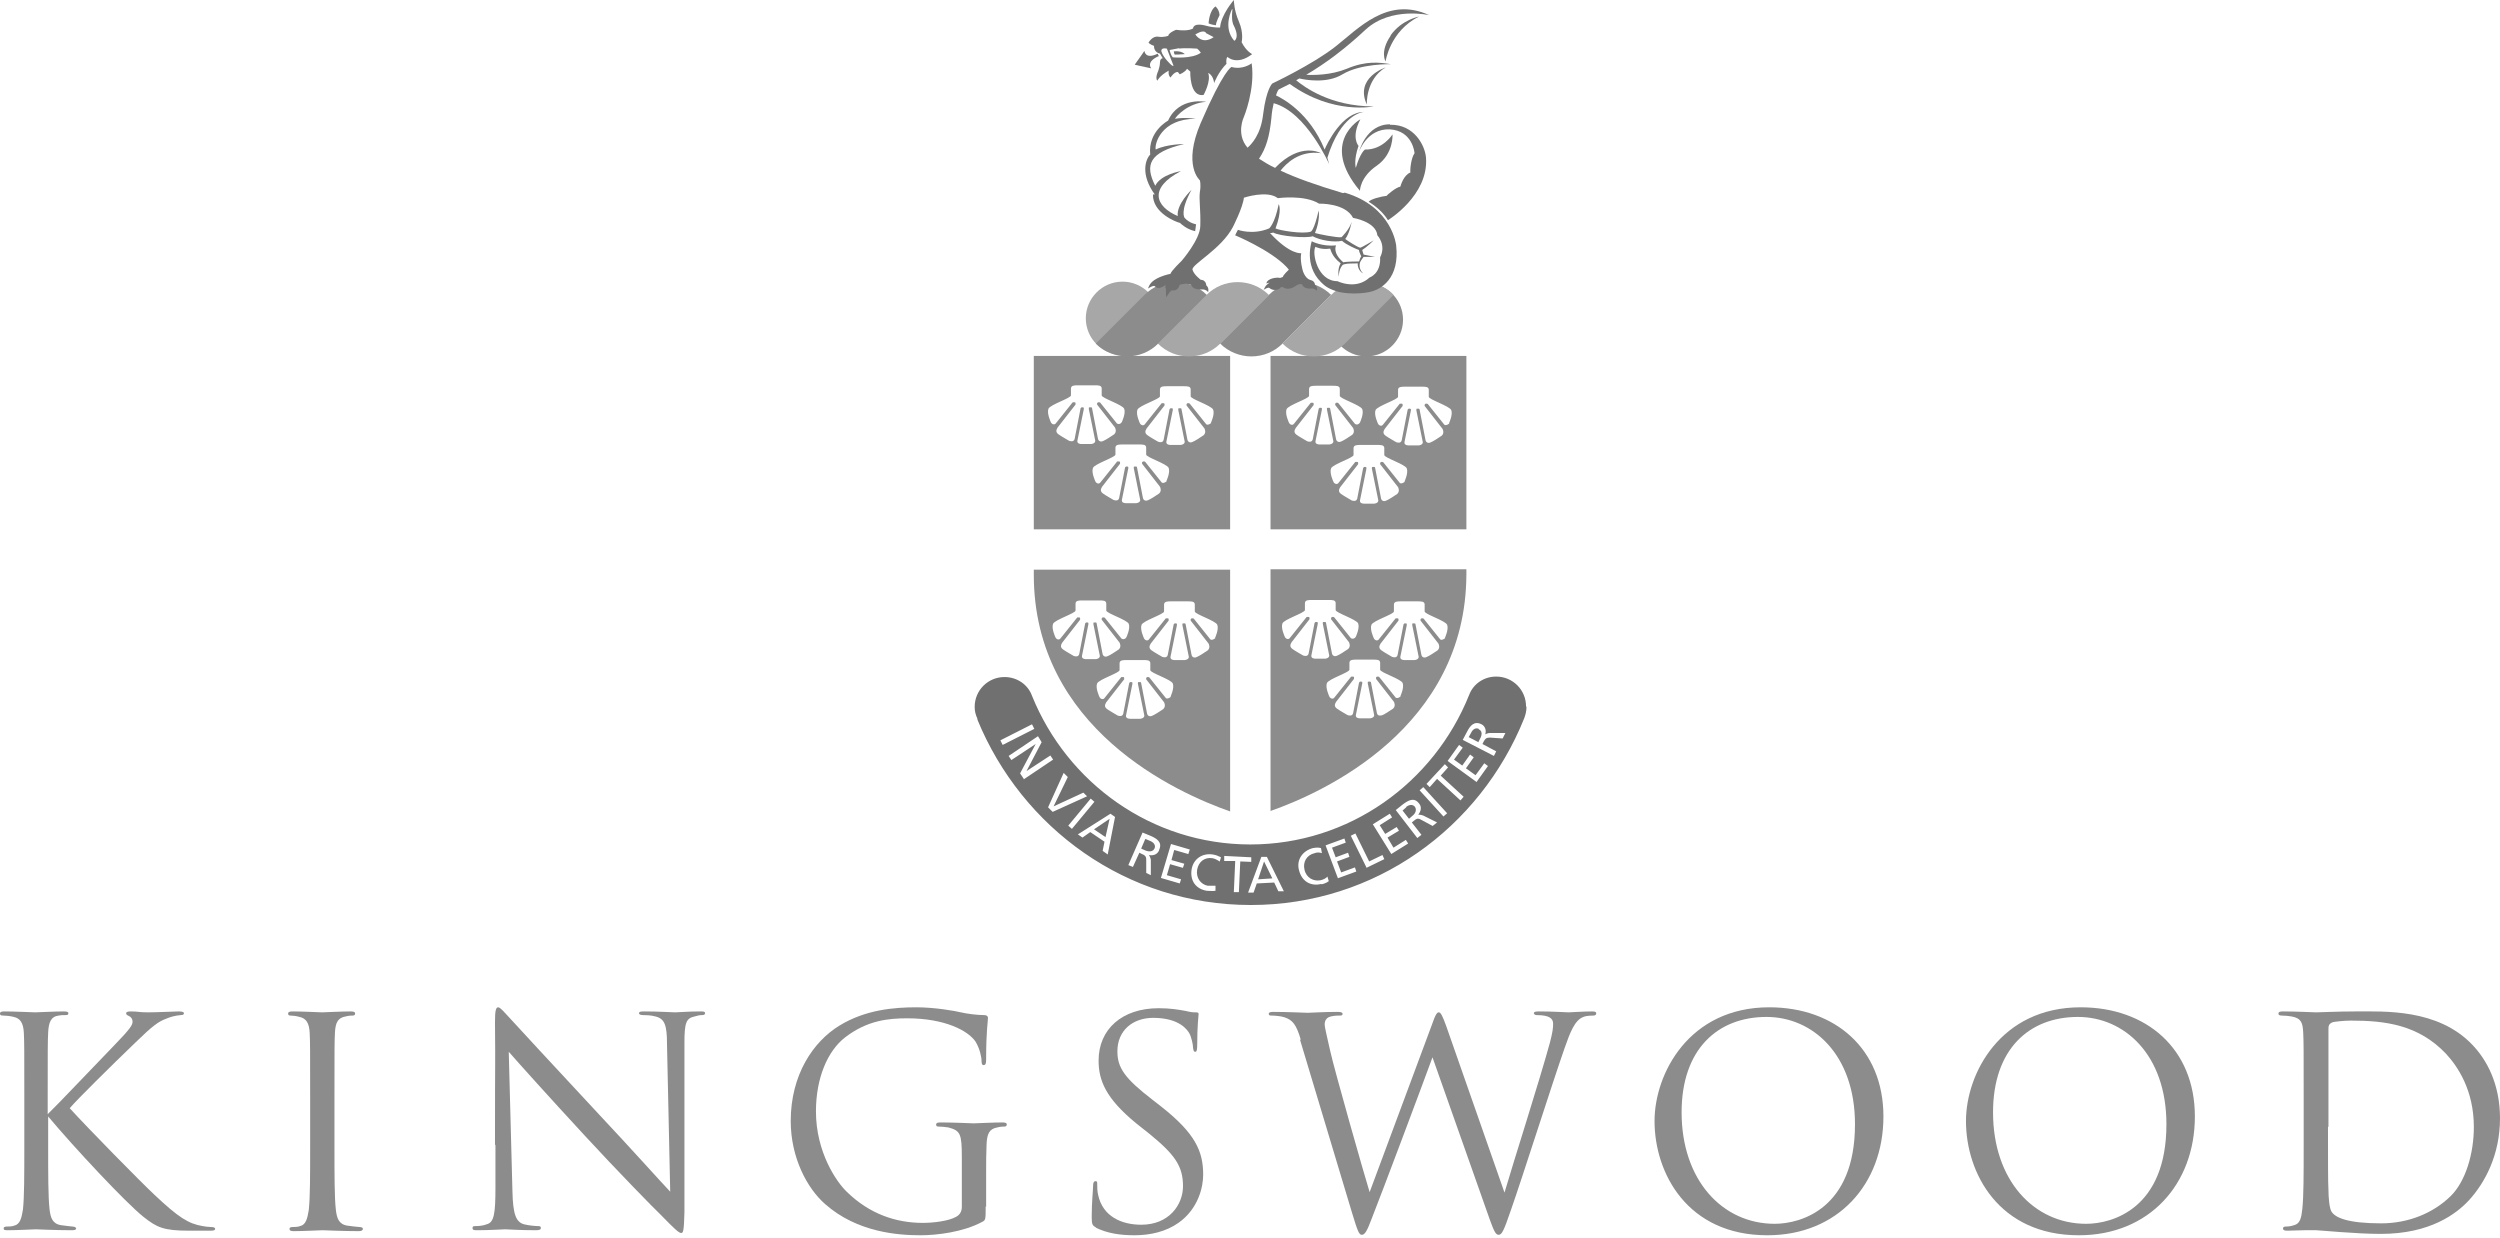 <svg width="200" height="99" viewBox="0 0 200 99" fill="none" xmlns="http://www.w3.org/2000/svg">
<path d="M3.816 89.134C4.55 88.437 7.706 85.097 9.101 83.666C10.495 82.235 10.605 81.978 10.605 81.722C10.605 81.538 10.495 81.355 10.312 81.281C10.165 81.208 10.091 81.171 10.091 81.061C10.091 80.951 10.238 80.914 10.458 80.914C11.119 80.914 11.045 80.988 11.853 80.988C12.587 80.988 13.944 80.914 14.311 80.914C14.642 80.914 14.715 80.988 14.715 81.061C14.715 81.134 14.678 81.208 14.458 81.208C14.018 81.244 13.614 81.355 13.284 81.501C12.697 81.722 12.256 82.015 10.862 83.373C8.807 85.354 6.165 87.96 5.578 88.657C7.046 90.272 11.266 94.565 12.367 95.593C14.275 97.391 15.082 97.904 16.22 98.088C16.44 98.124 16.66 98.161 16.88 98.161C17.064 98.161 17.21 98.198 17.21 98.308C17.21 98.418 17.1 98.455 16.843 98.455H15.119C13.1 98.455 12.55 98.198 11.486 97.354C10.091 96.253 5.908 91.776 3.853 89.317V91.703C3.853 93.941 3.853 95.776 3.963 96.73C4.037 97.391 4.183 97.904 4.881 98.014C5.211 98.051 5.688 98.124 5.798 98.124C6.018 98.124 6.091 98.235 6.091 98.271C6.091 98.381 5.981 98.418 5.725 98.418C4.44 98.418 2.972 98.345 2.862 98.345C2.752 98.345 1.358 98.418 0.661 98.418C0.404 98.418 0.294 98.418 0.294 98.271C0.294 98.198 0.33 98.124 0.55 98.124C0.697 98.124 0.954 98.124 1.138 98.051C1.615 97.941 1.725 97.427 1.835 96.767C1.945 95.776 1.945 93.941 1.945 91.739V87.666C1.945 84.033 1.945 83.373 1.908 82.639C1.871 81.832 1.615 81.465 1.101 81.355C0.844 81.281 0.44 81.245 0.257 81.245C0.073 81.245 0 81.208 0 81.098C0 80.951 0.11 80.914 0.367 80.914C1.138 80.914 2.679 80.988 2.826 80.988C2.972 80.988 4.403 80.914 5.101 80.914C5.358 80.914 5.468 80.951 5.468 81.061C5.468 81.171 5.431 81.208 5.211 81.208C4.954 81.208 4.917 81.208 4.697 81.245C4.073 81.318 3.89 81.795 3.853 82.602C3.816 83.336 3.816 83.997 3.816 87.629V89.134Z" fill="#8C8C8C"/>
<path d="M24.812 87.666C24.812 84.033 24.812 83.373 24.776 82.639C24.739 81.832 24.482 81.465 23.968 81.355C23.712 81.281 23.418 81.245 23.234 81.245C23.124 81.245 23.051 81.208 23.051 81.098C23.051 80.951 23.161 80.914 23.418 80.914C24.189 80.914 25.656 80.988 25.766 80.988C25.877 80.988 27.344 80.914 28.042 80.914C28.298 80.914 28.409 80.951 28.409 81.098C28.409 81.208 28.298 81.245 28.225 81.245C28.078 81.245 27.931 81.245 27.638 81.318C27.014 81.428 26.831 81.832 26.794 82.639C26.757 83.373 26.757 84.033 26.757 87.666V91.74C26.757 93.978 26.757 95.813 26.867 96.767C26.941 97.427 27.087 97.941 27.785 98.051C28.115 98.088 28.592 98.161 28.739 98.161C28.959 98.161 29.032 98.235 29.032 98.308C29.032 98.418 28.922 98.492 28.702 98.492C27.418 98.492 25.95 98.418 25.803 98.418C25.656 98.418 24.225 98.492 23.528 98.492C23.271 98.492 23.161 98.455 23.161 98.308C23.161 98.235 23.198 98.161 23.418 98.161C23.565 98.161 23.822 98.161 24.005 98.088C24.482 97.978 24.592 97.464 24.702 96.803C24.812 95.813 24.812 93.978 24.812 91.776V87.666Z" fill="#8C8C8C"/>
<path d="M39.599 91.629C39.599 83.226 39.636 86.272 39.599 81.758C39.599 80.841 39.673 80.584 39.856 80.584C40.04 80.584 40.444 81.098 40.664 81.318C41.031 81.722 44.48 85.465 48.039 89.281C50.351 91.739 52.883 94.565 53.617 95.336L53.36 83.52C53.36 82.015 53.177 81.501 52.443 81.318C52.039 81.208 51.636 81.208 51.452 81.208C51.195 81.208 51.122 81.134 51.122 81.061C51.122 80.914 51.305 80.914 51.599 80.914C52.663 80.914 53.764 80.988 54.021 80.988C54.278 80.988 55.048 80.914 56.002 80.914C56.259 80.914 56.406 80.914 56.406 81.061C56.406 81.171 56.296 81.208 56.149 81.208C55.966 81.208 55.819 81.245 55.562 81.318C54.902 81.465 54.755 81.795 54.755 83.409V96.987C54.718 98.528 54.645 98.638 54.498 98.638C54.315 98.638 54.021 98.381 52.81 97.134C52.553 96.913 49.214 93.501 46.755 90.822C44.076 87.923 41.434 84.987 40.7 84.143L40.994 95.262C41.031 97.17 41.288 97.757 41.911 97.941C42.352 98.051 42.865 98.088 43.086 98.088C43.196 98.088 43.269 98.124 43.269 98.235C43.269 98.381 43.122 98.418 42.865 98.418C41.544 98.418 40.627 98.345 40.407 98.345C40.187 98.345 39.233 98.418 38.168 98.418C37.948 98.418 37.801 98.418 37.801 98.235C37.801 98.124 37.875 98.088 37.985 98.088C38.168 98.088 38.572 98.088 38.939 97.941C39.526 97.794 39.636 97.097 39.636 95.005V91.556L39.599 91.629Z" fill="#8C8C8C"/>
<path d="M78.854 96.51C78.854 97.574 78.854 97.611 78.56 97.758C77.056 98.565 74.964 98.822 73.643 98.822C71.882 98.822 68.579 98.602 66.01 96.326C64.579 95.079 63.258 92.62 63.258 89.684C63.258 85.978 65.056 83.336 67.148 82.052C69.24 80.767 71.551 80.584 73.313 80.584C74.781 80.584 76.432 80.877 76.872 80.988C77.349 81.098 78.157 81.208 78.744 81.208C78.964 81.208 79.037 81.318 79.037 81.428C79.037 81.758 78.891 82.419 78.891 84.731C78.891 85.097 78.854 85.208 78.67 85.208C78.56 85.208 78.524 85.061 78.524 84.877C78.524 84.547 78.377 83.886 78.047 83.336C77.459 82.455 75.588 81.465 72.579 81.465C71.111 81.465 69.386 81.611 67.588 83.006C66.231 84.07 65.276 86.198 65.276 88.914C65.276 92.18 66.928 94.565 67.735 95.336C69.57 97.134 71.698 97.831 73.827 97.831C74.671 97.831 75.882 97.684 76.469 97.354C76.762 97.207 76.946 96.95 76.946 96.547V92.584C76.946 90.712 76.836 90.455 75.882 90.198C75.698 90.162 75.294 90.125 75.074 90.125C74.964 90.125 74.891 90.088 74.891 89.978C74.891 89.831 75.001 89.795 75.258 89.795C76.322 89.795 77.753 89.868 77.9 89.868C78.047 89.868 79.478 89.795 80.175 89.795C80.432 89.795 80.542 89.831 80.542 89.978C80.542 90.088 80.432 90.125 80.358 90.125C80.212 90.125 80.065 90.125 79.771 90.198C79.147 90.308 78.964 90.712 78.927 91.519C78.891 92.253 78.891 92.95 78.891 93.941V96.547L78.854 96.51Z" fill="#8C8C8C"/>
<path d="M87.704 98.198C87.374 98.051 87.337 97.941 87.337 97.317C87.337 96.143 87.447 95.225 87.447 94.859C87.447 94.602 87.521 94.492 87.631 94.492C87.778 94.492 87.778 94.565 87.778 94.749C87.778 94.969 87.778 95.299 87.851 95.593C88.218 97.317 89.722 97.978 91.3 97.978C93.539 97.978 94.64 96.363 94.64 94.895C94.64 93.281 93.979 92.363 91.961 90.712L90.897 89.868C88.438 87.85 87.888 86.418 87.888 84.841C87.888 82.345 89.759 80.657 92.695 80.657C93.612 80.657 94.273 80.767 94.86 80.877C95.3 80.988 95.484 80.988 95.667 80.988C95.851 80.988 95.887 81.024 95.887 81.134C95.887 81.244 95.777 82.015 95.777 83.593C95.777 83.96 95.741 84.143 95.63 84.143C95.484 84.143 95.484 84.033 95.447 83.85C95.447 83.556 95.3 82.932 95.153 82.676C95.007 82.419 94.383 81.428 92.254 81.428C90.64 81.428 89.392 82.419 89.392 84.107C89.392 85.428 89.979 86.272 92.218 87.996L92.878 88.51C95.63 90.675 96.254 92.106 96.254 93.978C96.254 94.932 95.887 96.693 94.273 97.831C93.282 98.528 92.034 98.822 90.75 98.822C89.649 98.822 88.585 98.675 87.631 98.198H87.704Z" fill="#8C8C8C"/>
<path d="M104.067 83.189C103.7 81.942 103.406 81.611 102.783 81.391C102.489 81.281 101.902 81.245 101.718 81.245C101.608 81.245 101.498 81.245 101.498 81.098C101.498 80.988 101.645 80.951 101.865 80.951C103.076 80.951 104.36 81.024 104.617 81.024C104.838 81.024 105.865 80.951 107.003 80.951C107.333 80.951 107.406 81.024 107.406 81.098C107.406 81.245 107.296 81.245 107.186 81.245C107.003 81.245 106.562 81.245 106.269 81.391C106.122 81.465 105.975 81.648 105.975 81.942C105.975 82.235 106.195 83.043 106.415 84.07C106.746 85.575 109.168 94.088 109.571 95.372L114.525 82.052C114.855 81.098 114.966 80.988 115.112 80.988C115.259 80.988 115.406 81.281 115.699 82.088L120.36 95.409C121.02 93.134 123.185 86.382 123.993 83.409C124.213 82.566 124.25 82.235 124.25 81.905C124.25 81.501 123.993 81.208 122.929 81.208C122.818 81.208 122.708 81.134 122.708 81.061C122.708 80.951 122.818 80.914 123.112 80.914C124.286 80.914 125.277 80.988 125.497 80.988C125.644 80.988 126.672 80.914 127.369 80.914C127.589 80.914 127.699 80.951 127.699 81.061C127.699 81.171 127.626 81.245 127.479 81.245C127.369 81.245 126.928 81.245 126.672 81.355C125.974 81.611 125.607 82.602 125.167 83.85C124.14 86.785 121.791 94.198 120.874 96.803C120.286 98.528 120.14 98.785 119.883 98.785C119.663 98.785 119.516 98.492 119.186 97.574L114.599 84.584C113.755 86.896 110.562 95.409 109.718 97.537C109.351 98.528 109.168 98.785 108.947 98.785C108.727 98.785 108.617 98.528 108.14 96.95L103.994 83.153L104.067 83.189Z" fill="#8C8C8C"/>
<path d="M132.363 89.684C132.363 85.905 135.115 80.584 141.537 80.584C146.784 80.584 150.674 83.887 150.674 89.317C150.674 94.749 147.004 98.822 141.39 98.822C135.005 98.822 132.363 93.868 132.363 89.684ZM148.399 89.941C148.399 84.364 145.023 81.355 141.317 81.355C137.427 81.355 134.528 83.923 134.528 88.987C134.528 94.418 137.794 97.904 141.977 97.904C144.069 97.904 148.399 96.693 148.399 89.941Z" fill="#8C8C8C"/>
<path d="M157.278 89.684C157.278 85.905 160.031 80.584 166.452 80.584C171.7 80.584 175.59 83.887 175.59 89.317C175.59 94.749 171.92 98.822 166.306 98.822C159.92 98.822 157.278 93.868 157.278 89.684ZM173.314 89.941C173.314 84.364 169.938 81.355 166.232 81.355C162.342 81.355 159.443 83.923 159.443 88.987C159.443 94.418 162.709 97.904 166.893 97.904C168.984 97.904 173.314 96.693 173.314 89.941Z" fill="#8C8C8C"/>
<path d="M184.294 87.666C184.294 84.033 184.294 83.373 184.258 82.639C184.221 81.832 184.111 81.465 183.34 81.318C183.157 81.281 182.753 81.245 182.533 81.245C182.386 81.245 182.276 81.208 182.276 81.098C182.276 80.951 182.386 80.914 182.643 80.914C183.707 80.914 185.138 80.988 185.285 80.988C185.579 80.988 187.046 80.914 188.441 80.914C190.753 80.914 195.009 80.694 197.762 83.556C198.936 84.767 200 86.712 200 89.464C200 92.4 198.789 94.638 197.505 96.033C196.514 97.097 194.422 98.712 190.459 98.712C189.468 98.712 188.221 98.638 187.23 98.565C186.202 98.492 185.432 98.418 185.285 98.418C185.248 98.418 184.845 98.418 184.368 98.418C183.891 98.418 183.377 98.455 183.01 98.455C182.753 98.455 182.643 98.418 182.643 98.271C182.643 98.198 182.68 98.124 182.863 98.124C183.12 98.124 183.303 98.088 183.524 98.014C184.001 97.904 184.111 97.427 184.184 96.73C184.294 95.739 184.294 93.904 184.294 91.703V87.629V87.666ZM186.239 90.162C186.239 92.62 186.239 94.749 186.276 95.189C186.276 95.776 186.349 96.693 186.533 96.95C186.826 97.391 187.744 97.868 190.496 97.868C192.661 97.868 194.642 97.06 196.037 95.703C197.248 94.528 197.908 92.29 197.908 90.162C197.908 87.226 196.624 85.318 195.67 84.29C193.468 81.978 190.826 81.648 188.074 81.648C187.597 81.648 186.753 81.722 186.569 81.795C186.349 81.905 186.276 82.015 186.276 82.272C186.276 83.079 186.276 85.428 186.276 87.226V90.125L186.239 90.162Z" fill="#8C8C8C"/>
<path fill-rule="evenodd" clip-rule="evenodd" d="M109.638 22.678L108.353 23.155L108.096 22.935C107.106 23.412 106.372 24.403 106.372 25.577C106.372 27.192 107.693 28.513 109.307 28.513C110.922 28.513 112.243 27.192 112.243 25.577C112.243 24.072 111.105 22.825 109.638 22.678Z" fill="#8C8C8C"/>
<path d="M82.704 28.476C82.704 28.476 82.704 37.136 82.704 42.347H98.41V28.476H82.704ZM86.924 35.522C86.924 35.522 86.704 35.522 86.52 35.522C86.483 35.522 86.153 35.522 86.19 35.265L86.704 32.733C86.704 32.733 86.704 32.659 86.704 32.623C86.704 32.623 86.667 32.586 86.63 32.586C86.63 32.586 86.557 32.586 86.52 32.586C86.52 32.586 86.484 32.623 86.447 32.659L85.97 35.118C85.896 35.375 85.639 35.301 85.529 35.265C85.419 35.191 84.942 34.934 84.685 34.751C84.428 34.567 84.502 34.384 84.612 34.2L86.043 32.366C86.043 32.366 86.043 32.292 86.043 32.256C86.043 32.256 86.043 32.182 85.97 32.182C85.97 32.182 85.896 32.182 85.86 32.182C85.86 32.182 85.786 32.182 85.786 32.219L84.465 33.87C84.355 34.017 84.135 33.944 84.061 33.76C84.061 33.76 83.731 33.063 83.878 32.696C84.025 32.366 85.676 31.852 85.676 31.632V31.081C85.676 30.825 85.97 30.825 86.227 30.825H87.584C87.878 30.825 88.135 30.825 88.135 31.081V31.632C88.135 31.852 89.786 32.366 89.933 32.696C90.08 33.063 89.749 33.76 89.749 33.76C89.676 33.907 89.493 33.98 89.346 33.87L88.025 32.219C88.025 32.219 87.988 32.182 87.951 32.182C87.951 32.182 87.878 32.182 87.841 32.182C87.841 32.182 87.805 32.219 87.768 32.256C87.768 32.256 87.768 32.329 87.768 32.366L89.199 34.2C89.199 34.2 89.382 34.531 89.126 34.751C88.869 34.934 88.392 35.228 88.281 35.265C88.171 35.338 87.915 35.375 87.841 35.118L87.364 32.659C87.364 32.659 87.364 32.586 87.291 32.586C87.291 32.586 87.217 32.586 87.181 32.586C87.181 32.586 87.107 32.586 87.107 32.623C87.107 32.623 87.107 32.696 87.107 32.733L87.621 35.265C87.621 35.485 87.328 35.522 87.291 35.522C87.107 35.522 86.997 35.522 86.887 35.522H86.924ZM93.346 38.494C93.346 38.494 93.089 38.714 92.942 38.604L91.621 36.953C91.621 36.953 91.584 36.916 91.547 36.916C91.547 36.916 91.474 36.916 91.437 36.916C91.437 36.916 91.401 36.953 91.364 36.989C91.364 36.989 91.364 37.063 91.364 37.099L92.795 38.934C92.795 38.934 92.979 39.264 92.722 39.485C92.465 39.668 91.988 39.962 91.878 39.998C91.768 40.072 91.511 40.108 91.437 39.852L90.96 37.393C90.96 37.393 90.96 37.32 90.887 37.32C90.887 37.32 90.814 37.32 90.777 37.32C90.777 37.32 90.704 37.32 90.704 37.356C90.704 37.356 90.704 37.43 90.704 37.466L91.217 39.998C91.217 40.219 90.924 40.255 90.887 40.255C90.704 40.255 90.593 40.255 90.483 40.255C90.337 40.255 90.263 40.255 90.08 40.255C90.043 40.255 89.713 40.255 89.749 39.998L90.263 37.466C90.263 37.466 90.263 37.393 90.263 37.356C90.263 37.356 90.226 37.32 90.19 37.32C90.19 37.32 90.116 37.32 90.08 37.32C90.08 37.32 90.043 37.356 90.006 37.393L89.529 39.852C89.456 40.108 89.199 40.035 89.089 39.998C88.979 39.925 88.502 39.668 88.245 39.485C87.988 39.301 88.061 39.118 88.171 38.934L89.603 37.099C89.603 37.099 89.603 37.026 89.603 36.989C89.603 36.989 89.603 36.916 89.529 36.916C89.529 36.916 89.456 36.916 89.419 36.916C89.382 36.916 89.346 36.916 89.346 36.953L88.025 38.604C87.915 38.751 87.694 38.677 87.621 38.494C87.621 38.494 87.291 37.797 87.438 37.43C87.584 37.099 89.236 36.586 89.236 36.365V35.815C89.236 35.558 89.529 35.558 89.786 35.558H91.144C91.437 35.558 91.694 35.558 91.694 35.815V36.365C91.694 36.586 93.346 37.099 93.492 37.43C93.639 37.797 93.309 38.494 93.309 38.494H93.346ZM96.905 33.834C96.905 33.834 96.648 34.054 96.501 33.944L95.18 32.292C95.18 32.292 95.144 32.256 95.107 32.256C95.107 32.256 95.034 32.256 94.997 32.256C94.997 32.256 94.96 32.292 94.924 32.329C94.924 32.329 94.924 32.402 94.924 32.439L96.355 34.274C96.355 34.274 96.538 34.604 96.281 34.824C96.024 35.008 95.547 35.301 95.437 35.338C95.327 35.411 95.07 35.448 94.997 35.191L94.52 32.733C94.52 32.733 94.52 32.659 94.446 32.659C94.446 32.659 94.373 32.659 94.336 32.659C94.336 32.659 94.263 32.659 94.263 32.696C94.263 32.696 94.263 32.769 94.263 32.806L94.777 35.338C94.777 35.558 94.483 35.595 94.446 35.595C94.263 35.595 94.153 35.595 94.043 35.595C93.896 35.595 93.823 35.595 93.639 35.595C93.602 35.595 93.272 35.595 93.309 35.338L93.823 32.806C93.823 32.806 93.823 32.733 93.823 32.696C93.823 32.696 93.786 32.659 93.749 32.659C93.749 32.659 93.676 32.659 93.639 32.659C93.639 32.659 93.602 32.696 93.566 32.733L93.089 35.191C93.015 35.448 92.758 35.375 92.648 35.338C92.538 35.265 92.061 35.008 91.804 34.824C91.547 34.641 91.621 34.457 91.731 34.274L93.162 32.439C93.162 32.439 93.162 32.366 93.162 32.329C93.162 32.329 93.162 32.256 93.089 32.256C93.089 32.256 93.015 32.256 92.979 32.256C92.979 32.256 92.905 32.256 92.905 32.292L91.584 33.944C91.474 34.09 91.254 34.017 91.18 33.834C91.18 33.834 90.85 33.136 90.997 32.769C91.144 32.439 92.795 31.925 92.795 31.705V31.155C92.795 30.898 93.089 30.898 93.346 30.898H94.703C94.997 30.898 95.254 30.898 95.254 31.155V31.705C95.254 31.925 96.905 32.439 97.052 32.769C97.199 33.136 96.868 33.834 96.868 33.834H96.905Z" fill="#8C8C8C"/>
<path d="M82.704 45.576C82.704 45.576 82.704 45.87 82.704 45.98C82.704 58.273 94.116 63.41 98.41 64.915V45.576H82.704ZM87.291 52.732C87.291 52.732 87.071 52.732 86.887 52.732C86.85 52.732 86.52 52.732 86.557 52.475L87.071 49.943C87.071 49.943 87.071 49.87 87.071 49.833C87.071 49.833 87.034 49.796 86.997 49.796C86.997 49.796 86.924 49.796 86.887 49.796C86.887 49.796 86.85 49.833 86.814 49.87L86.337 52.328C86.263 52.585 86.006 52.512 85.896 52.475C85.786 52.402 85.309 52.145 85.052 51.961C84.795 51.778 84.869 51.594 84.979 51.411L86.41 49.576C86.41 49.576 86.41 49.503 86.41 49.466C86.41 49.466 86.41 49.392 86.337 49.392C86.337 49.392 86.263 49.392 86.227 49.392C86.227 49.392 86.153 49.392 86.153 49.429L84.832 51.081C84.722 51.227 84.502 51.154 84.428 50.97C84.428 50.97 84.098 50.273 84.245 49.906C84.392 49.576 86.043 49.062 86.043 48.842V48.292C86.043 48.035 86.337 48.035 86.594 48.035H87.951C88.245 48.035 88.502 48.035 88.502 48.292V48.842C88.502 49.062 90.153 49.576 90.3 49.906C90.447 50.273 90.116 50.97 90.116 50.97C90.043 51.117 89.859 51.191 89.713 51.081L88.392 49.429C88.392 49.429 88.355 49.392 88.318 49.392C88.318 49.392 88.245 49.392 88.208 49.392C88.208 49.392 88.171 49.429 88.135 49.466C88.135 49.466 88.135 49.539 88.135 49.576L89.566 51.411C89.566 51.411 89.749 51.741 89.493 51.961C89.236 52.145 88.759 52.438 88.648 52.475C88.538 52.548 88.281 52.585 88.208 52.328L87.731 49.87C87.731 49.87 87.731 49.796 87.658 49.796C87.658 49.796 87.584 49.796 87.548 49.796C87.548 49.796 87.474 49.796 87.474 49.833C87.474 49.833 87.474 49.906 87.474 49.943L87.988 52.475C87.988 52.695 87.694 52.732 87.658 52.732C87.474 52.732 87.364 52.732 87.254 52.732H87.291ZM93.676 55.741C93.676 55.741 93.419 55.961 93.272 55.851L91.951 54.2C91.951 54.2 91.914 54.163 91.878 54.163C91.878 54.163 91.804 54.163 91.768 54.163C91.768 54.163 91.731 54.2 91.694 54.236C91.694 54.236 91.694 54.31 91.694 54.346L93.125 56.181C93.125 56.181 93.309 56.511 93.052 56.732C92.795 56.915 92.318 57.209 92.208 57.245C92.098 57.319 91.841 57.355 91.768 57.099L91.291 54.64C91.291 54.64 91.291 54.567 91.217 54.567C91.217 54.567 91.144 54.567 91.107 54.567C91.107 54.567 91.034 54.567 91.034 54.603C91.034 54.603 91.034 54.677 91.034 54.713L91.547 57.245C91.547 57.466 91.254 57.502 91.217 57.502C91.034 57.502 90.924 57.502 90.814 57.502C90.667 57.502 90.593 57.502 90.41 57.502C90.373 57.502 90.043 57.502 90.08 57.245L90.593 54.713C90.593 54.713 90.593 54.64 90.593 54.603C90.593 54.603 90.557 54.567 90.52 54.567C90.52 54.567 90.447 54.567 90.41 54.567C90.41 54.567 90.373 54.603 90.337 54.64L89.859 57.099C89.786 57.355 89.529 57.282 89.419 57.245C89.309 57.172 88.832 56.915 88.575 56.732C88.318 56.548 88.392 56.365 88.502 56.181L89.933 54.346C89.933 54.346 89.933 54.273 89.933 54.236C89.933 54.236 89.933 54.163 89.859 54.163C89.859 54.163 89.786 54.163 89.749 54.163C89.713 54.163 89.676 54.163 89.676 54.2L88.355 55.851C88.245 55.998 88.025 55.924 87.951 55.741C87.951 55.741 87.621 55.044 87.768 54.677C87.915 54.346 89.566 53.833 89.566 53.612V53.062C89.566 52.805 89.859 52.805 90.116 52.805H91.474C91.768 52.805 92.025 52.805 92.025 53.062V53.612C92.025 53.833 93.676 54.346 93.823 54.677C93.969 55.044 93.639 55.741 93.639 55.741H93.676ZM97.235 51.044C97.235 51.044 96.978 51.264 96.832 51.154L95.511 49.503C95.511 49.503 95.474 49.466 95.437 49.466C95.437 49.466 95.364 49.466 95.327 49.466C95.327 49.466 95.29 49.503 95.254 49.539C95.254 49.539 95.254 49.613 95.254 49.649L96.685 51.484C96.685 51.484 96.868 51.814 96.612 52.035C96.355 52.218 95.878 52.512 95.767 52.548C95.657 52.622 95.4 52.658 95.327 52.402L94.85 49.943C94.85 49.943 94.85 49.87 94.777 49.87C94.777 49.87 94.703 49.87 94.667 49.87C94.667 49.87 94.593 49.87 94.593 49.906C94.593 49.906 94.593 49.98 94.593 50.016L95.107 52.548C95.107 52.769 94.813 52.805 94.777 52.805C94.593 52.805 94.483 52.805 94.373 52.805C94.226 52.805 94.153 52.805 93.969 52.805C93.933 52.805 93.602 52.805 93.639 52.548L94.153 50.016C94.153 50.016 94.153 49.943 94.153 49.906C94.153 49.906 94.116 49.87 94.079 49.87C94.079 49.87 94.006 49.87 93.969 49.87C93.969 49.87 93.933 49.906 93.896 49.943L93.419 52.402C93.346 52.658 93.089 52.585 92.979 52.548C92.868 52.475 92.391 52.218 92.135 52.035C91.878 51.851 91.951 51.668 92.061 51.484L93.492 49.649C93.492 49.649 93.492 49.576 93.492 49.539C93.492 49.539 93.492 49.466 93.419 49.466C93.419 49.466 93.346 49.466 93.309 49.466C93.309 49.466 93.236 49.466 93.236 49.503L91.914 51.154C91.804 51.301 91.584 51.227 91.511 51.044C91.511 51.044 91.18 50.347 91.327 49.98C91.474 49.649 93.125 49.136 93.125 48.916V48.365C93.125 48.108 93.419 48.108 93.676 48.108H95.034C95.327 48.108 95.584 48.108 95.584 48.365V48.916C95.584 49.136 97.235 49.649 97.382 49.98C97.529 50.347 97.199 51.044 97.199 51.044H97.235Z" fill="#8C8C8C"/>
<path d="M117.311 28.476H101.642V42.347H117.311C117.311 37.136 117.311 28.476 117.311 28.476ZM105.972 35.558C105.972 35.558 105.752 35.558 105.569 35.558C105.532 35.558 105.202 35.558 105.238 35.301L105.752 32.769C105.752 32.769 105.752 32.696 105.752 32.659C105.752 32.659 105.715 32.623 105.679 32.623C105.679 32.623 105.605 32.623 105.569 32.623C105.569 32.623 105.532 32.659 105.495 32.696L105.018 35.155C104.945 35.411 104.688 35.338 104.578 35.301C104.468 35.228 103.991 34.971 103.734 34.788C103.477 34.604 103.55 34.421 103.66 34.237L105.092 32.402C105.092 32.402 105.092 32.329 105.092 32.292C105.092 32.292 105.092 32.219 105.018 32.219C105.018 32.219 104.945 32.219 104.908 32.219C104.908 32.219 104.835 32.219 104.835 32.256L103.514 33.907C103.404 34.054 103.183 33.98 103.11 33.797C103.11 33.797 102.78 33.1 102.927 32.733C103.073 32.402 104.725 31.889 104.725 31.669V31.118C104.725 30.861 105.018 30.861 105.275 30.861H106.633C106.926 30.861 107.183 30.861 107.183 31.118V31.669C107.183 31.889 108.835 32.402 108.981 32.733C109.128 33.1 108.798 33.797 108.798 33.797C108.724 33.944 108.541 34.017 108.394 33.907L107.073 32.256C107.073 32.256 107.036 32.219 107 32.219C107 32.219 106.926 32.219 106.89 32.219C106.89 32.219 106.853 32.256 106.816 32.292C106.816 32.292 106.816 32.366 106.816 32.402L108.247 34.237C108.247 34.237 108.431 34.567 108.174 34.788C107.917 34.971 107.44 35.265 107.33 35.301C107.22 35.375 106.963 35.411 106.89 35.155L106.413 32.696C106.413 32.696 106.413 32.623 106.339 32.623C106.339 32.623 106.266 32.623 106.229 32.623C106.229 32.623 106.156 32.623 106.156 32.659C106.156 32.659 106.156 32.733 106.156 32.769L106.669 35.301C106.669 35.522 106.376 35.558 106.339 35.558C106.156 35.558 106.046 35.558 105.936 35.558H105.972ZM112.394 38.531C112.394 38.531 112.137 38.751 111.99 38.641L110.669 36.989C110.669 36.989 110.633 36.953 110.596 36.953C110.596 36.953 110.523 36.953 110.486 36.953C110.486 36.953 110.449 36.989 110.412 37.026C110.412 37.026 110.412 37.099 110.412 37.136L111.844 38.971C111.844 38.971 112.027 39.301 111.77 39.521C111.513 39.705 111.036 39.998 110.926 40.035C110.816 40.108 110.559 40.145 110.486 39.888L110.009 37.43C110.009 37.43 110.009 37.356 109.935 37.356C109.935 37.356 109.862 37.356 109.825 37.356C109.825 37.356 109.752 37.356 109.752 37.393C109.752 37.393 109.752 37.466 109.752 37.503L110.266 40.035C110.266 40.255 109.972 40.292 109.935 40.292C109.752 40.292 109.642 40.292 109.532 40.292C109.385 40.292 109.312 40.292 109.128 40.292C109.091 40.292 108.761 40.292 108.798 40.035L109.312 37.503C109.312 37.503 109.312 37.43 109.312 37.393C109.312 37.393 109.275 37.356 109.238 37.356C109.238 37.356 109.165 37.356 109.128 37.356C109.128 37.356 109.091 37.393 109.055 37.43L108.578 39.888C108.504 40.145 108.247 40.072 108.137 40.035C108.027 39.962 107.55 39.705 107.293 39.521C107.036 39.338 107.11 39.154 107.22 38.971L108.651 37.136C108.651 37.136 108.651 37.063 108.651 37.026C108.651 37.026 108.651 36.953 108.578 36.953C108.578 36.953 108.504 36.953 108.468 36.953C108.431 36.953 108.394 36.953 108.394 36.989L107.073 38.641C106.963 38.787 106.743 38.714 106.669 38.531C106.669 38.531 106.339 37.833 106.486 37.466C106.633 37.136 108.284 36.622 108.284 36.402V35.852C108.284 35.595 108.578 35.595 108.835 35.595H110.192C110.486 35.595 110.743 35.595 110.743 35.852V36.402C110.743 36.622 112.394 37.136 112.541 37.466C112.688 37.833 112.357 38.531 112.357 38.531H112.394ZM115.954 33.87C115.954 33.87 115.697 34.09 115.55 33.98L114.229 32.329C114.229 32.329 114.192 32.292 114.155 32.292C114.155 32.292 114.082 32.292 114.045 32.292C114.045 32.292 114.009 32.329 113.972 32.366C113.972 32.366 113.972 32.439 113.972 32.476L115.403 34.311C115.403 34.311 115.587 34.641 115.33 34.861C115.073 35.044 114.596 35.338 114.486 35.375C114.376 35.448 114.119 35.485 114.045 35.228L113.568 32.769C113.568 32.769 113.568 32.696 113.495 32.696C113.495 32.696 113.422 32.696 113.385 32.696C113.348 32.696 113.311 32.696 113.311 32.733C113.311 32.733 113.311 32.806 113.311 32.843L113.825 35.375C113.825 35.595 113.532 35.632 113.495 35.632C113.311 35.632 113.201 35.632 113.091 35.632C112.944 35.632 112.871 35.632 112.688 35.632C112.651 35.632 112.321 35.632 112.357 35.375L112.871 32.843C112.871 32.843 112.871 32.769 112.871 32.733C112.871 32.733 112.834 32.696 112.798 32.696C112.798 32.696 112.724 32.696 112.688 32.696C112.688 32.696 112.651 32.733 112.614 32.769L112.137 35.228C112.064 35.485 111.807 35.411 111.697 35.375C111.587 35.301 111.11 35.044 110.853 34.861C110.596 34.678 110.669 34.494 110.779 34.311L112.211 32.476C112.211 32.476 112.211 32.402 112.211 32.366C112.211 32.366 112.211 32.292 112.137 32.292C112.137 32.292 112.064 32.292 112.027 32.292C112.027 32.292 111.954 32.292 111.954 32.329L110.633 33.98C110.523 34.127 110.302 34.054 110.229 33.87C110.229 33.87 109.899 33.173 110.045 32.806C110.192 32.476 111.844 31.962 111.844 31.742V31.191C111.844 30.934 112.137 30.934 112.394 30.934H113.752C114.045 30.934 114.302 30.934 114.302 31.191V31.742C114.302 31.962 115.954 32.476 116.1 32.806C116.247 33.173 115.917 33.87 115.917 33.87H115.954Z" fill="#8C8C8C"/>
<path d="M101.642 64.878C105.936 63.374 117.275 58.2 117.311 45.943C117.311 45.833 117.311 45.723 117.311 45.539H101.642V64.878ZM105.642 52.695C105.642 52.695 105.422 52.695 105.238 52.695C105.202 52.695 104.871 52.695 104.908 52.438L105.422 49.906C105.422 49.906 105.422 49.833 105.422 49.796C105.422 49.796 105.385 49.76 105.348 49.76C105.348 49.76 105.275 49.76 105.238 49.76C105.238 49.76 105.202 49.796 105.165 49.833L104.688 52.291C104.615 52.548 104.358 52.475 104.248 52.438C104.137 52.365 103.66 52.108 103.404 51.925C103.147 51.741 103.22 51.558 103.33 51.374L104.761 49.539C104.761 49.539 104.761 49.466 104.761 49.429C104.761 49.429 104.761 49.356 104.688 49.356C104.688 49.356 104.615 49.356 104.578 49.356C104.578 49.356 104.504 49.356 104.504 49.392L103.183 51.044C103.073 51.191 102.853 51.117 102.78 50.934C102.78 50.934 102.449 50.236 102.596 49.87C102.743 49.539 104.394 49.026 104.394 48.805V48.255C104.394 47.998 104.688 47.998 104.945 47.998H106.303C106.596 47.998 106.853 47.998 106.853 48.255V48.805C106.853 49.026 108.504 49.539 108.651 49.87C108.798 50.236 108.468 50.934 108.468 50.934C108.394 51.081 108.211 51.154 108.064 51.044L106.743 49.392C106.743 49.392 106.706 49.356 106.669 49.356C106.633 49.356 106.596 49.356 106.559 49.356C106.559 49.356 106.523 49.392 106.486 49.429C106.486 49.429 106.486 49.503 106.486 49.539L107.917 51.374C107.917 51.374 108.101 51.704 107.844 51.925C107.587 52.108 107.11 52.402 107 52.438C106.89 52.512 106.633 52.548 106.559 52.291L106.082 49.833C106.082 49.833 106.082 49.76 106.009 49.76C106.009 49.76 105.936 49.76 105.899 49.76C105.899 49.76 105.825 49.76 105.825 49.796C105.825 49.796 105.825 49.87 105.825 49.906L106.339 52.438C106.339 52.658 106.046 52.695 106.009 52.695C105.825 52.695 105.715 52.695 105.605 52.695H105.642ZM112.064 55.704C112.064 55.704 111.807 55.924 111.66 55.814L110.339 54.163C110.339 54.163 110.302 54.126 110.266 54.126C110.266 54.126 110.192 54.126 110.156 54.126C110.156 54.126 110.119 54.163 110.082 54.2C110.082 54.2 110.082 54.273 110.082 54.31L111.513 56.145C111.513 56.145 111.697 56.475 111.44 56.695C111.183 56.879 110.706 57.172 110.596 57.209C110.486 57.245 110.229 57.319 110.156 57.062L109.679 54.603C109.679 54.603 109.679 54.53 109.605 54.53C109.605 54.53 109.532 54.53 109.495 54.53C109.458 54.53 109.422 54.53 109.422 54.567C109.422 54.567 109.422 54.64 109.422 54.677L109.935 57.209C109.935 57.429 109.642 57.466 109.605 57.466C109.422 57.466 109.312 57.466 109.201 57.466C109.055 57.466 108.981 57.466 108.798 57.466C108.761 57.466 108.431 57.466 108.468 57.209L108.981 54.677C108.981 54.677 108.981 54.603 108.981 54.567C108.981 54.567 108.945 54.53 108.908 54.53C108.908 54.53 108.835 54.53 108.798 54.53C108.798 54.53 108.761 54.567 108.724 54.603L108.247 57.062C108.174 57.319 107.917 57.245 107.807 57.209C107.697 57.135 107.22 56.879 106.963 56.695C106.706 56.511 106.78 56.328 106.89 56.145L108.321 54.31C108.321 54.31 108.321 54.236 108.321 54.2C108.321 54.2 108.321 54.126 108.247 54.126C108.247 54.126 108.174 54.126 108.137 54.126C108.137 54.126 108.064 54.126 108.064 54.163L106.743 55.814C106.633 55.961 106.413 55.888 106.339 55.704C106.339 55.704 106.009 55.007 106.156 54.64C106.303 54.31 107.954 53.796 107.954 53.576V53.025C107.954 52.769 108.247 52.769 108.504 52.769H109.862C110.156 52.769 110.412 52.769 110.412 53.025V53.576C110.412 53.796 112.064 54.31 112.211 54.64C112.357 55.007 112.027 55.704 112.027 55.704H112.064ZM115.623 51.044C115.623 51.044 115.366 51.264 115.22 51.154L113.899 49.503C113.899 49.503 113.862 49.466 113.825 49.466C113.825 49.466 113.752 49.466 113.715 49.466C113.715 49.466 113.678 49.503 113.642 49.539C113.642 49.539 113.642 49.613 113.642 49.649L115.073 51.484C115.073 51.484 115.256 51.814 114.999 52.035C114.743 52.218 114.266 52.512 114.155 52.548C114.045 52.622 113.788 52.658 113.715 52.402L113.238 49.943C113.238 49.943 113.238 49.87 113.165 49.87C113.165 49.87 113.091 49.87 113.055 49.87C113.055 49.87 112.981 49.87 112.981 49.906C112.981 49.906 112.981 49.98 112.981 50.016L113.495 52.548C113.495 52.769 113.201 52.805 113.165 52.805C112.981 52.805 112.871 52.805 112.761 52.805C112.614 52.805 112.541 52.805 112.357 52.805C112.321 52.805 111.99 52.805 112.027 52.548L112.541 50.016C112.541 50.016 112.541 49.943 112.541 49.906C112.541 49.906 112.504 49.87 112.467 49.87C112.467 49.87 112.394 49.87 112.357 49.87C112.357 49.87 112.321 49.906 112.284 49.943L111.807 52.402C111.734 52.658 111.477 52.585 111.367 52.548C111.256 52.475 110.779 52.218 110.523 52.035C110.266 51.851 110.339 51.668 110.449 51.484L111.88 49.649C111.88 49.649 111.88 49.576 111.88 49.539C111.88 49.539 111.88 49.466 111.807 49.466C111.807 49.466 111.734 49.466 111.697 49.466C111.697 49.466 111.623 49.466 111.623 49.503L110.302 51.154C110.192 51.301 109.972 51.227 109.899 51.044C109.899 51.044 109.568 50.347 109.715 49.98C109.862 49.649 111.513 49.136 111.513 48.916V48.365C111.513 48.108 111.807 48.108 112.064 48.108H113.422C113.715 48.108 113.972 48.108 113.972 48.365V48.916C113.972 49.136 115.623 49.649 115.77 49.98C115.917 50.347 115.587 51.044 115.587 51.044H115.623Z" fill="#8C8C8C"/>
<path fill-rule="evenodd" clip-rule="evenodd" d="M92.736 25.467C92.736 27.081 91.415 28.402 89.8 28.402C88.185 28.402 86.864 27.081 86.864 25.467C86.864 23.852 88.185 22.531 89.8 22.531C91.415 22.531 92.736 23.852 92.736 25.467Z" fill="#A7A7A7"/>
<path fill-rule="evenodd" clip-rule="evenodd" d="M99.014 22.568C99.931 22.568 100.849 22.935 101.509 23.595L97.619 27.485C96.959 28.146 96.078 28.513 95.124 28.513C94.17 28.513 93.289 28.146 92.629 27.485L96.519 23.595C97.179 22.935 98.06 22.568 99.014 22.568Z" fill="#A7A7A7"/>
<path fill-rule="evenodd" clip-rule="evenodd" d="M103.997 22.568C104.914 22.568 105.832 22.935 106.492 23.595L102.602 27.485C101.942 28.146 101.061 28.513 100.107 28.513C99.19 28.513 98.272 28.146 97.612 27.485L101.502 23.595C102.162 22.935 103.043 22.568 103.997 22.568Z" fill="#8C8C8C"/>
<path fill-rule="evenodd" clip-rule="evenodd" d="M94.051 22.568C94.969 22.568 95.886 22.935 96.547 23.595L92.657 27.485C91.996 28.146 91.116 28.513 90.162 28.513C89.244 28.513 88.327 28.146 87.666 27.485L91.556 23.595C92.217 22.935 93.097 22.568 94.051 22.568Z" fill="#8C8C8C"/>
<path fill-rule="evenodd" clip-rule="evenodd" d="M109.757 22.641L108.657 22.972H107.446C107.079 23.082 106.786 23.302 106.492 23.595L102.602 27.485C103.263 28.146 104.143 28.513 105.097 28.513C106.051 28.513 106.932 28.146 107.592 27.485L111.482 23.595C111.042 23.118 110.418 22.788 109.757 22.641Z" fill="#A7A7A7"/>
<path d="M111.25 2.862C110.369 4.147 110.846 4.917 110.846 4.917C110.846 4.917 111.177 2.495 113.525 1.321C113.525 1.321 112.131 1.578 111.25 2.826V2.862Z" fill="#707070"/>
<path d="M110.851 5.394C110.851 5.394 108.355 6.202 109.346 8.367C109.346 8.367 109.236 6.348 110.851 5.394Z" fill="#707070"/>
<path d="M111.182 9.945C109.273 9.945 108.723 12.146 108.723 12.146C108.723 12.146 109.347 10.275 111.182 10.348C113.016 10.458 113.163 12.22 113.163 12.256C112.87 12.66 112.796 13.651 112.833 13.798C112.282 14.018 112.062 14.825 112.026 14.935C111.695 14.972 110.961 15.596 110.925 15.669C110.521 15.706 109.64 15.926 109.494 16.146C109.494 16.146 110.484 16.697 111.035 17.614C111.035 17.614 114.301 15.632 114.081 12.623C114.007 11.633 113.126 9.945 111.218 9.981L111.182 9.945Z" fill="#707070"/>
<path d="M108.794 15.265C108.794 15.265 108.794 14.165 110.152 13.247C111.51 12.293 111.4 10.752 111.4 10.752C111.4 10.752 110.629 11.999 109.198 11.963C109.198 11.963 108.831 12.183 108.464 13.431C108.464 13.431 108.28 12.807 108.684 11.669C108.684 11.669 108.06 11.009 108.831 9.541C108.831 9.541 105.528 11.376 108.794 15.265Z" fill="#707070"/>
<path d="M94.785 4.33C94.785 4.33 94.528 4.037 93.904 4.11C93.904 4.11 93.904 4.22 93.977 4.367C93.977 4.367 94.418 4.367 94.785 4.33Z" fill="#707070"/>
<path d="M92.723 4.514L92.613 4.293C92.613 4.293 91.696 4.807 91.549 4.073C91.549 4.073 91.182 4.624 90.778 5.174C90.778 5.174 91.219 5.284 92.1 5.468C92.1 5.468 91.622 4.954 92.723 4.477V4.514Z" fill="#707070"/>
<path d="M97.567 1.211C97.531 0.734 97.237 0.514 97.237 0.514C96.724 0.881 96.687 1.871 96.687 1.871C96.907 1.982 97.274 2.018 97.274 2.018C97.274 1.761 97.567 1.211 97.567 1.211Z" fill="#707070"/>
<path d="M92.323 3.743C92.323 3.743 92.323 4.183 92.8 4.293L93.02 4.66C93.02 4.66 92.8 4.66 92.8 4.991C92.8 5.284 92.653 5.688 92.653 5.688C92.653 5.688 92.396 6.202 92.579 6.458C92.579 6.458 92.763 6.055 93.497 5.651C93.497 5.651 93.423 6.018 93.644 6.202C93.644 6.202 93.937 5.725 94.231 5.761L94.377 5.945C94.377 5.945 94.781 5.798 94.965 5.504L95.222 5.725C95.222 5.725 95.148 7.78 96.286 7.596C96.286 7.596 96.909 6.495 96.653 5.835C96.653 5.835 97.056 5.981 97.13 6.642C97.13 6.642 97.46 5.761 98.12 5.101C98.12 5.101 98.047 4.734 98.194 4.55C98.194 4.55 98.928 5.284 100.175 4.33C100.175 4.33 99.698 4.11 99.331 3.376C99.331 3.376 99.515 2.642 99.111 1.725C98.708 0.807 98.708 0 98.708 0C98.708 0 97.68 1.174 97.607 2.202C97.607 2.202 97.13 2.238 96.469 2.055C96.469 2.055 95.515 1.761 95.442 2.275C95.442 2.275 95.111 2.532 94.084 2.385C94.084 2.385 93.497 2.605 93.46 2.862C93.46 2.862 93.13 3.009 92.653 2.936C92.176 2.862 91.882 3.413 91.882 3.413C91.882 3.413 91.992 3.559 92.323 3.67V3.743ZM98.597 0.734C98.487 1.688 98.671 1.982 98.671 1.982C99.221 3.046 98.744 3.266 98.744 3.266C97.79 2.202 98.561 0.734 98.561 0.734H98.597ZM96.469 2.642L97.093 2.972C96.139 3.633 95.625 2.752 95.625 2.752C96.066 2.495 96.322 2.459 96.469 2.605V2.642ZM94.341 3.89C94.744 3.816 95.772 3.89 95.772 3.89C95.955 4.037 96.066 4.22 96.066 4.22C95.368 4.734 93.827 4.587 93.827 4.587C93.644 4.403 93.57 4 93.57 4L94.341 3.853V3.89ZM93.35 3.89L93.864 5.211C93.864 5.211 93.937 5.358 93.717 5.211C93.717 5.211 93.056 4.624 92.91 4.11C92.91 4.11 92.836 3.78 93.35 3.89Z" fill="#707070"/>
<path d="M107.437 15.449C105.235 14.788 103.694 14.238 102.446 13.651C102.85 13.137 103.914 11.999 105.675 12.256C105.675 12.256 104.061 11.302 102.006 13.431C101.529 13.21 101.125 12.954 100.721 12.697C101.272 11.889 101.565 10.935 101.712 9.431C101.749 8.954 101.822 8.55 101.895 8.257C104.501 8.954 106.336 13.137 106.336 13.137C106.299 12.954 106.226 12.807 106.189 12.623C107.253 9.174 108.978 8.954 109.125 8.954C107.363 8.954 106.152 11.523 105.969 11.963C104.758 8.99 102.556 7.853 102.079 7.633C102.189 7.266 102.299 7.156 102.299 7.156C102.593 7.009 102.886 6.862 103.18 6.715C106.629 9.211 109.895 8.513 109.895 8.513C106.409 8.513 104.317 6.936 103.694 6.422C103.767 6.385 103.877 6.312 103.95 6.275C104.391 6.385 106.152 6.715 107.4 5.945C108.868 5.064 111.29 5.137 111.29 5.137C110.336 4.991 109.308 4.844 107.73 5.504C106.482 6.018 105.051 6.018 104.501 5.981C106.115 5.027 107.62 3.89 109.271 2.349C111.29 0.514 114.335 1.211 114.335 1.211C110.996 -0.33 108.647 2.312 106.813 3.743C104.978 5.174 101.785 6.679 101.785 6.679C101.785 6.679 101.308 7.082 101.051 9.137C100.868 10.789 100.097 11.559 99.804 11.816C98.85 10.715 99.51 9.357 99.51 9.357C99.51 9.357 100.428 7.156 100.134 5.064C100.134 5.064 99.437 5.614 98.519 5.358C98.519 5.358 97.896 5.578 96.061 9.834C94.593 13.247 95.987 14.421 95.987 14.421C95.987 14.421 96.097 14.752 95.987 15.376C95.914 15.999 96.061 16.807 96.024 18.054C96.024 19.155 94.52 20.88 94.52 20.88C94.52 20.88 93.676 21.687 93.639 21.907C93.639 21.907 93.235 21.981 92.795 22.164C92.465 22.311 92.134 22.494 91.951 22.825C91.914 22.898 91.877 22.972 91.841 23.082C91.841 23.082 92.281 22.788 92.391 22.898C92.391 22.898 92.575 23.155 92.942 22.972C92.978 22.972 93.272 22.788 93.272 22.788C93.272 22.788 93.162 22.935 93.272 23.082C93.272 23.082 93.272 23.155 93.272 23.265C93.272 23.412 93.272 23.632 93.309 23.779C93.309 23.779 93.639 23.192 93.786 23.228C93.786 23.228 94.226 23.338 94.373 22.788C94.373 22.788 94.813 22.605 95.29 22.788C95.29 22.788 95.364 23.228 96.244 23.155C96.244 23.155 96.501 23.155 96.648 23.375C96.648 23.375 96.758 23.045 96.501 22.825C96.501 22.825 96.501 22.641 96.391 22.531C96.318 22.458 96.244 22.384 96.061 22.384C96.061 22.384 95.51 21.981 95.4 21.577C95.29 21.174 97.712 19.926 98.63 18.164C98.63 18.164 99.437 16.587 99.51 15.816C99.51 15.816 101.382 15.192 102.226 15.853C102.226 15.853 104.354 15.559 105.528 16.293C105.528 16.293 107.62 16.22 108.244 17.43C108.244 17.43 110.079 17.724 110.189 18.825C110.189 18.825 110.923 19.596 110.409 20.586C110.482 21.907 109.565 22.201 109.565 22.201C108.464 23.228 106.996 22.494 106.996 22.494C105.382 22.494 104.941 20.219 105.235 19.742C105.235 19.742 105.675 19.999 106.409 19.889C106.446 19.889 106.482 20.476 107.253 21.063C106.959 21.577 107.106 22.128 107.106 22.128C107.106 21.504 107.4 21.21 107.4 21.21C107.583 21.027 108.537 21.1 108.611 21.063C108.611 21.687 109.051 21.871 109.051 21.871C108.647 21.504 108.794 21.027 108.794 21.027C108.794 20.953 109.051 20.586 109.088 20.55H110.005L109.088 20.366C109.088 20.366 108.978 20.036 108.978 19.999C109.381 19.742 109.895 19.229 109.895 19.229C109.895 19.229 108.904 19.816 108.831 19.816C108.647 19.816 107.693 19.192 107.62 19.119C107.95 18.715 108.134 17.761 108.134 17.761C107.914 18.421 107.326 18.972 107.326 18.972C107.033 19.045 105.418 18.715 105.198 18.642C105.638 17.577 105.492 16.843 105.492 16.843C105.125 18.458 104.868 18.531 104.868 18.531C104.207 18.752 102.299 18.421 102.042 18.274C102.593 16.807 102.299 16.33 102.299 16.33C101.969 17.944 101.529 18.274 101.529 18.274C100.207 18.825 99.033 18.385 99.033 18.385C98.923 18.605 98.813 18.788 98.813 18.825C98.813 18.825 101.639 19.999 102.923 21.357C103.033 21.467 103.106 21.577 103.106 21.577C103.106 21.577 102.629 22.017 102.629 22.164C102.629 22.164 102.556 22.164 102.409 22.238C102.226 22.164 101.382 22.238 101.308 22.678L101.565 22.605C101.418 22.715 101.272 22.825 101.198 22.972C101.162 23.045 101.125 23.118 101.088 23.192C101.088 23.192 101.455 22.935 101.565 23.045C101.565 23.045 101.749 23.228 102.079 23.192C102.189 23.192 102.409 23.082 102.446 23.008C102.446 23.008 102.483 22.935 102.629 22.972C102.629 22.972 103.033 23.302 103.62 22.898C103.62 22.898 103.95 22.641 104.171 22.751C104.171 22.751 104.244 23.155 104.978 23.082C104.978 23.082 105.198 23.082 105.345 23.265C105.345 23.265 105.455 22.972 105.198 22.788C105.198 22.788 105.198 22.641 105.088 22.531C105.015 22.458 104.941 22.421 104.794 22.384C104.794 22.384 104.464 22.311 104.244 21.724C104.207 21.614 103.987 20.843 104.097 20.256C104.097 20.256 103.217 20.403 101.602 18.642C101.712 18.642 101.749 18.642 101.859 18.605C102.373 18.898 104.538 19.082 105.015 18.898C105.602 19.229 106.739 19.412 107.363 19.265C107.657 19.559 108.574 19.962 108.721 19.999C108.721 20.183 108.904 20.476 108.904 20.513C108.794 20.623 108.758 20.88 108.721 20.917C108.611 20.917 107.657 20.917 107.473 20.99C106.556 20.219 106.886 19.632 106.886 19.632C105.749 19.742 104.941 19.302 104.941 19.302C104.941 19.302 104.281 21.174 105.675 22.568C105.969 22.861 106.226 23.082 106.923 23.302C107.62 23.522 108.758 23.522 109.492 23.375C110.519 23.192 111.987 22.238 111.693 19.632C111.693 19.632 111.4 16.55 107.583 15.412L107.437 15.449Z" fill="#707070"/>
<path d="M92.237 15.559C92.2 17.027 94.071 17.761 94.401 17.834C94.512 17.944 94.952 18.348 95.612 18.495L95.686 17.944C95.686 17.944 95.172 17.871 94.769 17.43C94.769 17.43 94.365 16.917 95.319 15.192C95.319 15.192 94.108 16.33 94.218 17.284C92.42 16.513 91.87 15.045 94.475 13.688C94.475 13.688 92.86 13.944 92.42 14.862C91.576 13.21 91.906 12.183 94.732 11.523C94.732 11.523 93.337 11.523 92.457 11.963C92.347 11.559 92.86 9.504 95.649 9.504C95.649 9.504 94.805 9.357 93.998 9.504C94.108 9.284 95.025 8.257 96.493 8.146C96.493 8.146 94.328 7.706 93.447 9.651C93.447 9.651 91.833 10.495 92.016 12.367C91.649 12.733 91.209 13.944 92.383 15.559H92.237Z" fill="#707070"/>
<path d="M112.498 64.585L112.205 64.841L112.718 65.502L112.975 65.282C113.269 65.062 113.342 64.768 113.195 64.548C113.049 64.364 112.792 64.328 112.498 64.548V64.585Z" fill="#707070"/>
<path d="M88.44 66.97L88.77 65.502L87.522 66.346L88.44 66.97Z" fill="#707070"/>
<path d="M91.989 67.263L91.623 67.117L91.292 67.887L91.623 68.034C91.989 68.181 92.246 68.107 92.356 67.887C92.466 67.667 92.356 67.41 91.989 67.263Z" fill="#707070"/>
<path d="M100.648 70.346L101.786 70.272L101.125 68.915L100.648 70.346Z" fill="#707070"/>
<path d="M118.303 58.31C118.083 58.2 117.826 58.31 117.68 58.64L117.496 58.97L118.267 59.374L118.414 59.08C118.597 58.75 118.56 58.456 118.303 58.346V58.31Z" fill="#707070"/>
<path d="M122.083 56.511C122.083 55.19 121.018 54.126 119.697 54.126C118.707 54.126 117.863 54.713 117.532 55.594C114.707 62.64 107.918 67.557 100.028 67.557C92.139 67.557 85.387 62.64 82.561 55.667C82.231 54.75 81.35 54.163 80.36 54.163C79.038 54.163 77.974 55.227 77.974 56.548C77.974 56.915 78.048 57.172 78.195 57.502V57.576C81.754 66.236 90.121 72.401 100.065 72.401C110.01 72.401 118.413 66.236 121.936 57.466C122.046 57.172 122.119 56.879 122.119 56.548L122.083 56.511ZM80.029 59.227L82.561 57.943L82.745 58.31L80.213 59.594L80.029 59.227ZM81.901 62.309L81.607 61.869L82.855 59.52L80.91 60.805L80.69 60.475L83.038 58.897L83.332 59.374L82.121 61.686L84.029 60.438L84.249 60.768L81.901 62.346V62.309ZM83.846 64.585L85.093 61.832L85.424 62.163L84.286 64.511L86.671 63.41L86.965 63.704L84.213 64.951L83.846 64.585ZM85.46 66.052L87.258 63.887L87.552 64.144L85.754 66.309L85.46 66.052ZM88.579 68.328L88.212 68.071L88.359 67.337L87.222 66.566L86.598 67.007L86.231 66.75L88.836 65.098L89.203 65.355L88.616 68.364L88.579 68.328ZM92.726 68.034C92.579 68.364 92.249 68.474 91.919 68.401C91.919 68.401 92.029 68.584 92.066 68.768V70.016L91.698 69.832V68.768C91.698 68.474 91.552 68.401 91.368 68.328L91.148 68.217L90.634 69.355L90.267 69.208L91.405 66.603L92.029 66.86C92.543 67.08 93.02 67.373 92.726 67.997V68.034ZM95.075 68.328L93.937 67.997L93.717 68.805L94.744 69.098L94.634 69.428L93.607 69.135L93.35 70.016L94.487 70.346L94.377 70.676L92.873 70.236L93.68 67.52L95.185 67.961L95.075 68.291V68.328ZM97.57 68.915C97.57 68.915 97.24 68.695 97.019 68.658C96.359 68.548 95.882 68.951 95.772 69.575C95.662 70.236 96.065 70.749 96.616 70.859C96.799 70.859 97.093 70.859 97.24 70.859V71.263C96.983 71.3 96.726 71.263 96.542 71.263C95.662 71.116 95.185 70.456 95.331 69.538C95.478 68.695 96.212 68.217 97.056 68.364C97.276 68.401 97.46 68.474 97.68 68.584L97.57 68.951V68.915ZM99.111 71.373H98.707L98.817 68.878H97.937V68.474L100.102 68.584V68.951L99.221 68.915L99.111 71.373ZM102.267 71.3L101.937 70.603L100.542 70.676L100.285 71.41H99.845L100.909 68.548H101.35L102.707 71.3H102.267ZM105.716 70.713C104.836 70.933 104.138 70.493 103.918 69.612C103.698 68.768 104.212 68.071 105.019 67.85C105.239 67.814 105.459 67.777 105.68 67.85L105.753 68.254C105.57 68.181 105.349 68.181 105.166 68.254C104.542 68.401 104.212 68.951 104.359 69.575C104.505 70.236 105.093 70.529 105.643 70.419C105.826 70.382 106.083 70.272 106.193 70.126L106.303 70.493C106.12 70.639 105.863 70.713 105.716 70.749V70.713ZM107.037 70.272L106.047 67.63L107.551 67.08L107.661 67.41L106.56 67.814L106.854 68.584L107.845 68.217L107.955 68.548L106.964 68.915L107.294 69.795L108.395 69.392L108.505 69.722L107.001 70.272H107.037ZM109.313 69.392L108.065 66.86L108.432 66.676L109.533 68.915L110.597 68.401L110.744 68.731L109.313 69.428V69.392ZM111.331 68.364L109.826 65.942L111.184 65.098L111.367 65.392L110.377 66.016L110.817 66.713L111.734 66.162L111.918 66.456L111.001 67.007L111.478 67.814L112.468 67.19L112.652 67.484L111.294 68.328L111.331 68.364ZM114.633 66.089L113.679 65.575C113.422 65.429 113.312 65.502 113.129 65.649L112.945 65.796L113.716 66.786L113.386 67.043L111.661 64.805L112.211 64.364C112.652 64.034 113.129 63.741 113.533 64.291C113.753 64.548 113.679 64.915 113.459 65.172C113.459 65.172 113.679 65.172 113.863 65.245L114.964 65.796L114.597 66.089H114.633ZM115.477 65.319L113.569 63.227L113.863 62.97L115.771 65.062L115.477 65.319ZM116.798 63.997L114.964 62.309L114.377 62.97L114.12 62.713L115.588 61.135L115.844 61.392L115.257 62.053L117.092 63.741L116.835 64.034L116.798 63.997ZM118.083 62.53L115.808 60.878L116.725 59.594L117.019 59.814L116.321 60.768L116.982 61.245L117.606 60.364L117.899 60.585L117.275 61.465L118.046 62.016L118.743 61.062L119.037 61.282L118.119 62.566L118.083 62.53ZM120.248 59.08L119.184 59.007C118.89 59.007 118.817 59.117 118.707 59.3L118.597 59.52L119.697 60.108L119.514 60.475L117.019 59.19L117.349 58.566C117.606 58.053 117.936 57.649 118.523 57.943C118.817 58.089 118.927 58.456 118.817 58.75C118.817 58.75 119 58.64 119.184 58.64H120.431L120.211 59.08H120.248Z" fill="#707070"/>
</svg>
